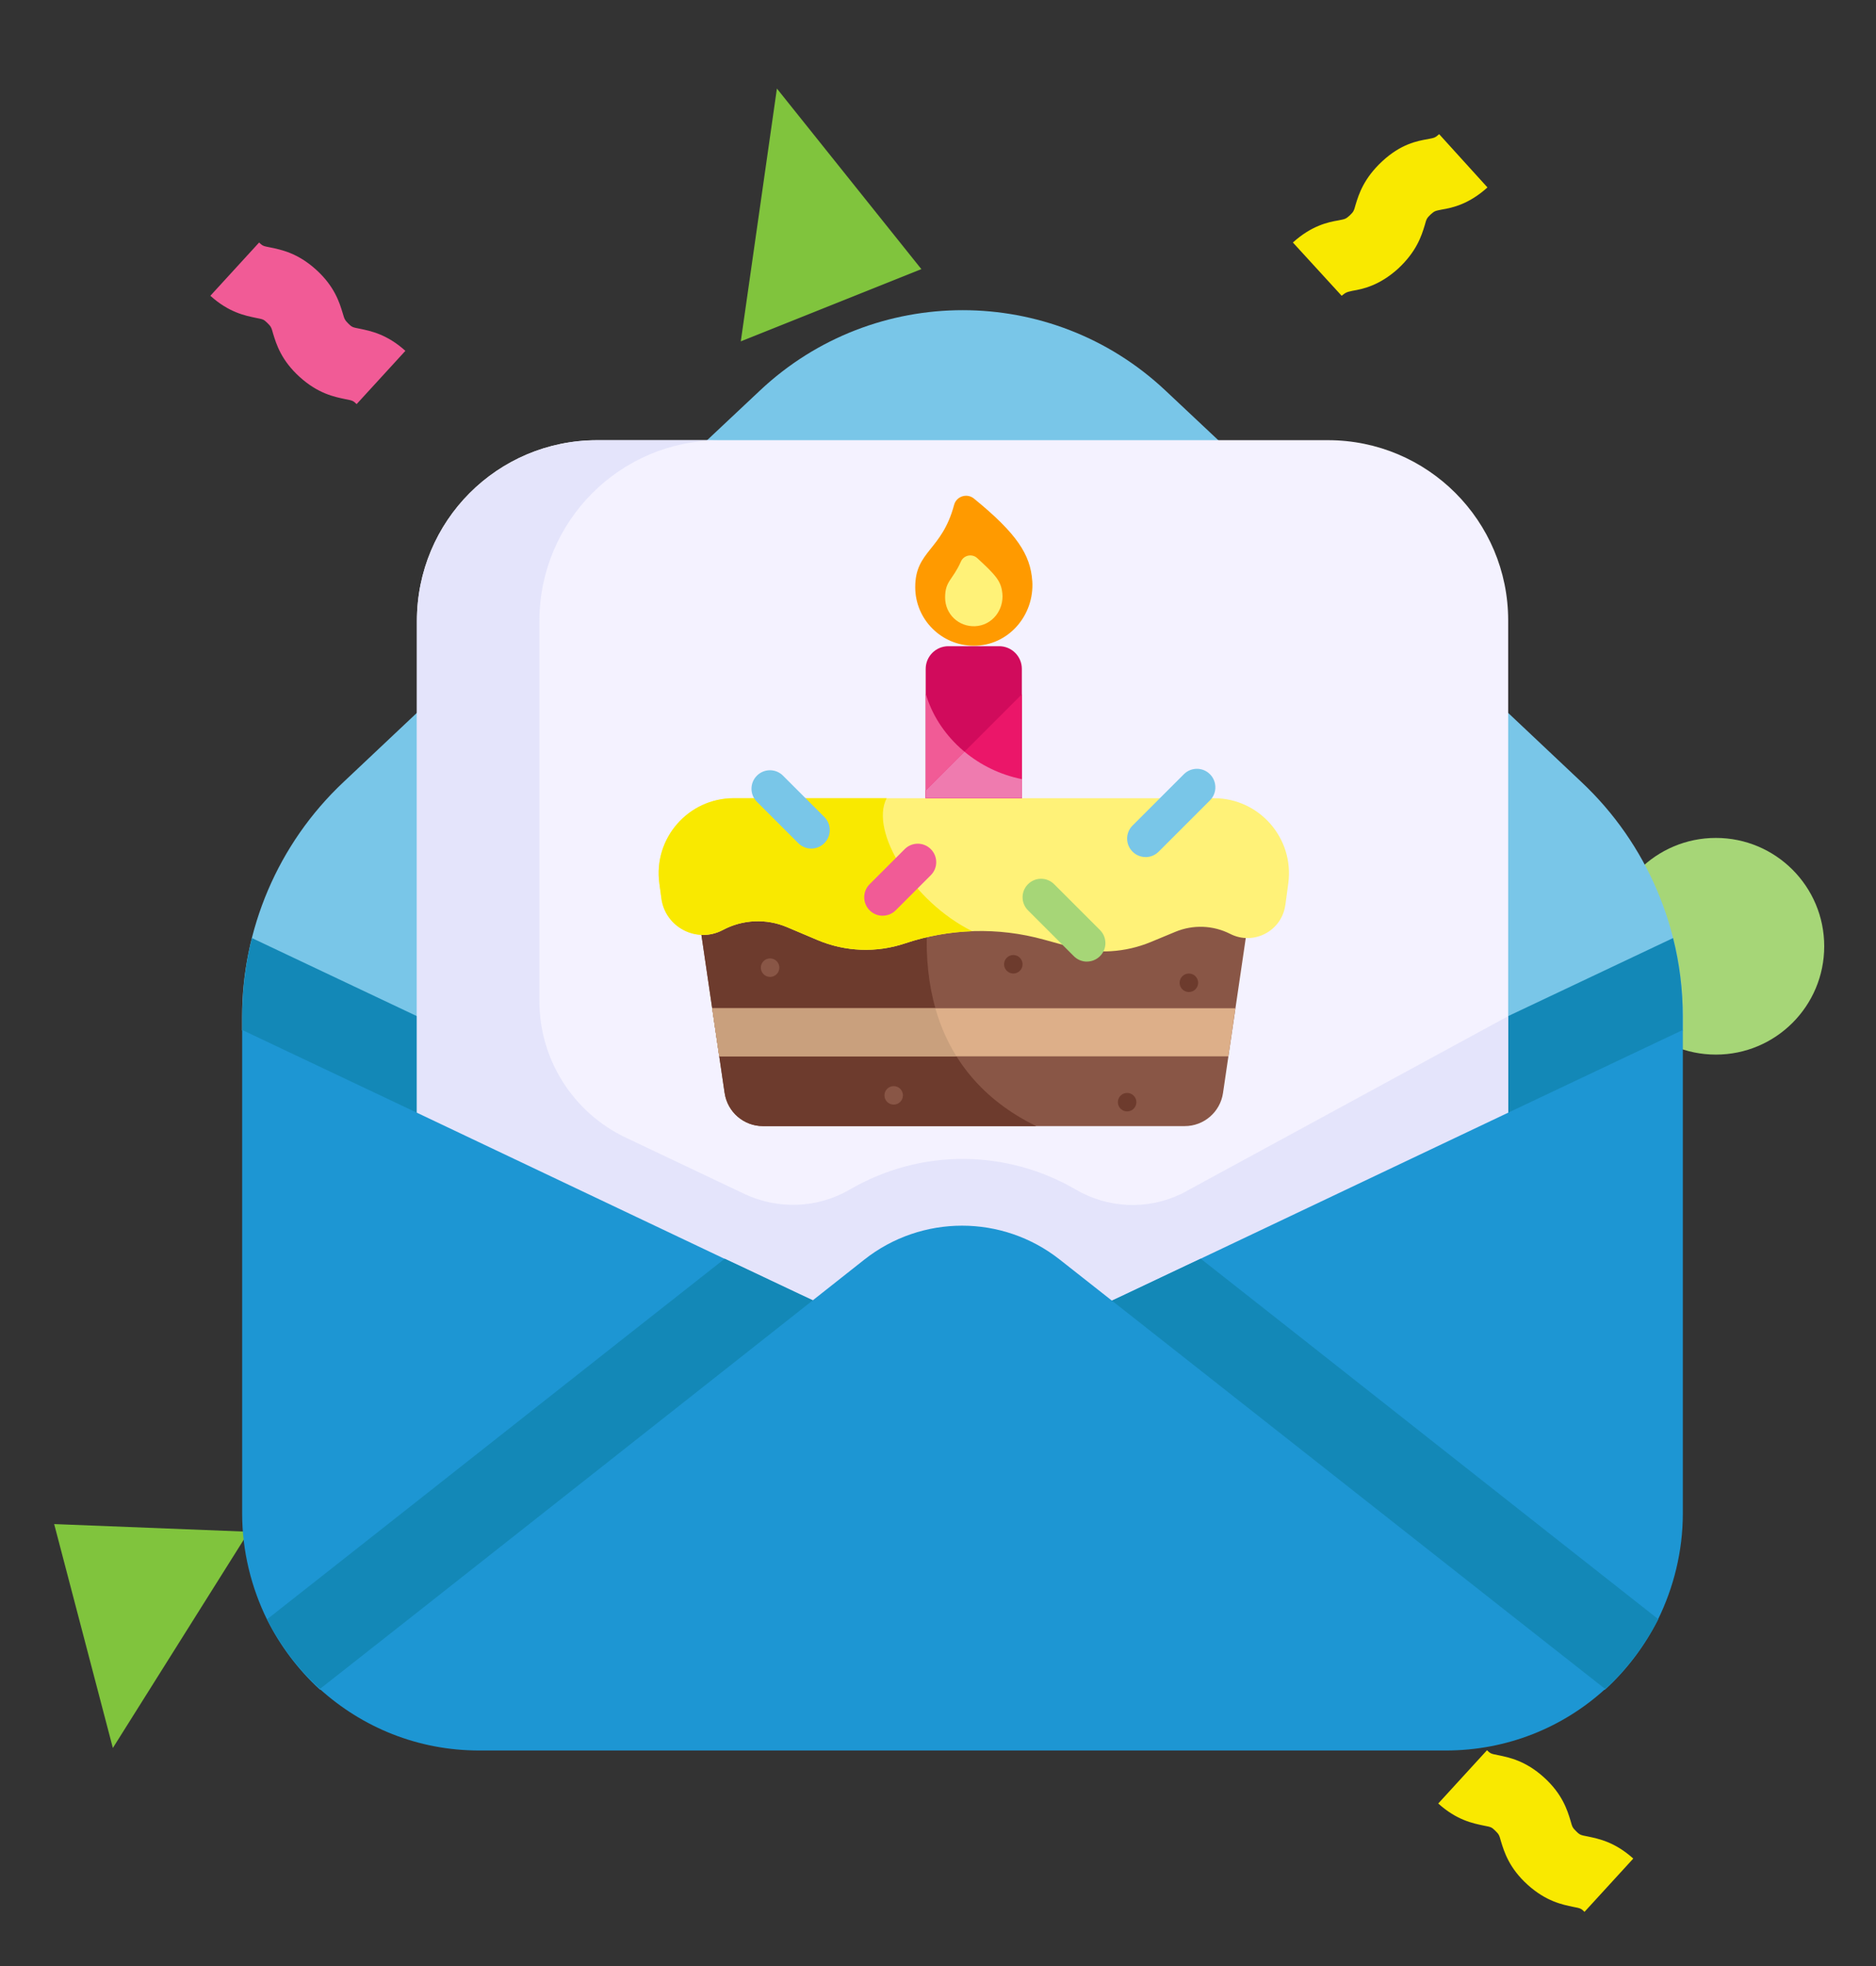 <?xml version="1.0" encoding="UTF-8"?>
<svg id="Invitation" xmlns="http://www.w3.org/2000/svg" viewBox="0 0 415.57 435.52">
  <rect x="0" y="0" width="415.57" height="435.52" fill="#333333" stroke="none"/>
  <defs>
    <style>
      .cls-1 {
        fill: #1388b7;
      }

      .cls-1, .cls-2, .cls-3, .cls-4, .cls-5, .cls-6, .cls-7, .cls-8, .cls-9, .cls-10, .cls-11, .cls-12, .cls-13, .cls-14, .cls-15, .cls-16, .cls-17, .cls-18 {
        stroke-width: 0px;
      }

      .cls-2 {
        fill: #1d96d3;
      }

      .cls-3 {
        fill: #ef7baf;
      }

      .cls-4 {
        fill: #f15b96;
      }

      .cls-5 {
        fill: #f4f2ff;
      }

      .cls-6 {
        fill: #fff278;
      }

      .cls-7 {
        fill: #e4e4fb;
      }

      .cls-8 {
        fill: #c9a07d;
      }

      .cls-9 {
        fill: #a6d677;
      }

      .cls-10 {
        fill: #f9e900;
      }

      .cls-11 {
        fill: #eb1669;
      }

      .cls-12 {
        fill: #80c43d;
      }

      .cls-13 {
        fill: #79c6e8;
      }

      .cls-14 {
        fill: #ff9a00;
      }

      .cls-15 {
        fill: #ddaf89;
      }

      .cls-16 {
        fill: #6d3b2d;
      }

      .cls-17 {
        fill: #d10b5c;
      }

      .cls-18 {
        fill: #895646;
      }
    </style>
  </defs>
  <g>
    <circle class="cls-9" cx="380.1" cy="209.62" r="24"/>
    <path class="cls-4" d="m225.5,247.52l-10.8-11.8c4.1-3.7,7.7-4.5,10.1-4.9,1.5-.3,1.6-.3,2.5-1.1.8-.8.9-.9,1.3-2.4.7-2.3,1.8-5.8,5.9-9.6s7.7-4.5,10.1-4.9c1.5-.3,1.6-.3,2.5-1.1l10.8,11.8c-4.1,3.7-7.7,4.5-10.1,4.9-1.5.3-1.6.3-2.5,1.1s-.9.9-1.3,2.4c-.7,2.3-1.8,5.8-5.9,9.6-4.1,3.7-7.7,4.5-10.1,4.9-1.5.3-1.7.4-2.5,1.1Z"/>
    <path class="cls-10" d="m297.2,65.52l-10.8-11.8c4.1-3.7,7.7-4.5,10.1-4.9,1.5-.3,1.6-.3,2.5-1.1.8-.8.9-.9,1.3-2.4.7-2.3,1.8-5.8,5.9-9.6s7.7-4.5,10.1-4.9c1.5-.3,1.6-.3,2.5-1.1l10.7,11.8c-4.1,3.7-7.7,4.5-10.1,4.9-1.5.3-1.6.3-2.5,1.1-.8.8-.9.9-1.3,2.4-.7,2.3-1.8,5.8-5.9,9.6-4.1,3.7-7.7,4.5-10.1,4.9-1.4.3-1.5.4-2.4,1.1Z"/>
    <path class="cls-4" d="m79,89.52c-.8-.8-1-.8-2.5-1.1-2.4-.5-6-1.2-10.1-4.9s-5.2-7.3-5.9-9.6c-.4-1.5-.5-1.6-1.3-2.4s-1-.8-2.5-1.1c-2.4-.5-6-1.2-10.1-4.9l10.8-11.8c.8.8,1,.8,2.5,1.1,2.4.5,6,1.2,10.1,4.9s5.2,7.3,5.9,9.6c.4,1.4.5,1.6,1.3,2.4s1,.8,2.5,1.1c2.4.5,6,1.2,10.1,4.9l-10.8,11.8Z"/>
    <path class="cls-10" d="m351,423.52c-.8-.8-1-.8-2.5-1.1-2.4-.5-6-1.2-10.1-4.9s-5.2-7.3-5.9-9.6c-.4-1.5-.5-1.6-1.3-2.4s-1-.8-2.5-1.1c-2.4-.5-6-1.2-10.1-4.9l10.8-11.8c.8.8,1,.8,2.5,1.1,2.4.5,6,1.2,10.1,4.9s5.2,7.3,5.9,9.6c.4,1.5.5,1.6,1.3,2.4s1,.8,2.5,1.1c2.4.5,6,1.2,10.1,4.9l-10.8,11.8Z"/>
    <path class="cls-12" d="m164.1,75.62l8-56,32,40-40,16Z"/>
    <path class="cls-12" d="m55.1,339.32l-30.1,47.9-13-49.6,43.1,1.7Z"/>
  </g>
  <g>
    <g>
      <path class="cls-13" d="m92.34,157.92l-16.18,15.26c-14.74,13.82-22.53,32.87-22.53,52.01v2.97l2.46,7.99c1.23,4.1,4.3,7.47,8.19,9.21l28.57,12.39c5.53,2.46,12.08,1.13,16.38-3.17v-113.34l-16.89,16.69Z"/>
      <path class="cls-1" d="m53.64,228.16l2.46,7.99c1.23,4.1,4.3,7.47,8.19,9.21l28.57,12.39c5.53,2.46,12.08,1.13,16.38-3.17v-20.78l-16.89-8.7-36.55-17.3c-2.66,10.65-2.05,18.63-2.15,20.37Z"/>
    </g>
    <g>
      <path class="cls-13" d="m334.08,157.92l16.18,15.26c14.74,13.82,22.53,32.87,22.53,52.01v2.97l-2.46,7.99c-1.23,4.1-4.3,7.47-8.19,9.21l-28.57,12.39c-5.53,2.46-12.08,1.13-16.38-3.17v-113.34l16.89,16.69Z"/>
      <path class="cls-1" d="m372.78,228.16l-2.46,7.99c-1.23,4.1-4.3,7.47-8.19,9.21l-28.57,12.39c-5.53,2.46-12.08,1.13-16.38-3.17v-20.78l16.89-8.7,36.55-17.3c1.43,5.63,2.15,11.47,2.15,17.41v2.97h0Z"/>
    </g>
    <path class="cls-13" d="m269.88,97.51l17,17.1h-147.44l17.2-17.1,11.77-11.06c25.19-23.65,64.5-23.65,89.69,0l11.77,11.06Z"/>
    <path class="cls-5" d="m294.15,97.51h-161.87c-22.12,0-39.93,17.92-39.93,40.03v121.84c10.44,4.91,76.99,36.55,87.75,41.67h66.24l87.75-41.67v-121.94c0-22.01-17.82-39.93-39.93-39.93Z"/>
    <path class="cls-7" d="m261.59,264.51c-7.47,3.58-16.18,3.17-23.34-1.02-15.15-8.81-34.09-9.21-49.96,0-7.17,4.2-15.87,4.51-23.34,1.02l-26.31-12.49c-11.67-5.53-19.15-17.3-19.15-30.2v-84.26c0-22.12,17.92-40.03,39.93-40.03h-27.13c-22.12,0-39.93,17.92-39.93,40.03v121.84c10.44,4.91,76.99,36.55,87.75,41.67h66.24l87.75-41.67v-34.3l-72.49,39.42Z"/>
    <g>
      <path class="cls-2" d="m180.09,288.16c-28.26-13.41-60.2-28.57-87.75-41.67h0l-38.7-18.33v107.1c0,8.4,2.05,16.48,5.53,23.55h0c2.87,5.73,6.86,11.06,11.67,15.46,7.78,2.35,16.18.72,22.42-4.4l87.75-71.47c3.48-2.87,2.97-8.19-.92-10.24Z"/>
      <path class="cls-1" d="m70.95,374.16c7.78,2.35,16.18.72,22.42-4.4l87.75-71.47c3.38-2.76,2.87-8.19-1.02-10.24-.1,0-19.45-9.21-19.56-9.21-26.83,21.09-75.05,59.18-101.36,79.86,2.97,5.94,6.96,11.16,11.77,15.46h0Z"/>
    </g>
    <g>
      <path class="cls-2" d="m246.33,288.16c28.26-13.41,60.2-28.57,87.75-41.67h0l38.7-18.33v107.1c0,8.4-2.05,16.48-5.53,23.55h0c-2.87,5.73-6.86,11.06-11.67,15.46-7.78,2.35-16.18.72-22.42-4.4l-87.75-71.47c-3.48-2.87-2.97-8.19.92-10.24Z"/>
      <path class="cls-1" d="m355.58,374.16c-7.78,2.35-16.18.72-22.42-4.4l-87.75-71.47c-3.38-2.76-2.87-8.19,1.02-10.24.1,0,19.45-9.21,19.56-9.21,26.83,21.09,75.05,59.18,101.36,79.86-3.07,5.94-7.06,11.16-11.77,15.46Z"/>
    </g>
    <path class="cls-2" d="m355.58,374.16c-9.32,8.5-21.71,13.62-35.32,13.62H106.17c-13.62,0-25.9-5.12-35.32-13.62,5.02-3.89,115.08-90.71,120.61-95.12,12.7-10.03,30.61-10.03,43.31,0,5.63,4.4,115.8,91.23,120.82,95.12h0Z"/>
    <g>
      <path class="cls-18" d="m160.52,242.13l-8.31-56.6h127.02l-8.31,56.6c-.62,4.21-4.23,7.33-8.48,7.33h-93.43c-4.25,0-7.86-3.12-8.48-7.33Z"/>
      <path class="cls-16" d="m152.21,185.53l8.31,56.6c.62,4.21,4.23,7.33,8.48,7.33h60.55c-23.68-11.55-28.7-35.83-20.79-63.92h-56.55Z"/>
      <path class="cls-15" d="m272.11,234l1.56-10.65h-115.91l1.56,10.65h112.79Z"/>
      <path class="cls-6" d="m284.73,200.5l.65-4.81c1.35-9.98-6.41-18.87-16.48-18.87h-106.36c-10.07,0-17.84,8.88-16.48,18.87l.45,3.34c.87,6.43,7.89,10.03,13.62,6.98,4.4-2.34,9.62-2.57,14.21-.63l6.76,2.86c6.15,2.6,13.04,2.87,19.37.74,9.94-3.34,20.64-3.63,30.74-.84l5.96,1.64c5.87,1.62,12.12,1.23,17.75-1.1l5.47-2.27c3.92-1.62,8.34-1.45,12.12.47,5.19,2.64,11.43-.63,12.21-6.4Z"/>
      <path class="cls-10" d="m162.54,176.82c-10.07,0-17.84,8.88-16.48,18.87l.45,3.34c.87,6.43,7.89,10.03,13.62,6.98,4.4-2.34,9.62-2.57,14.21-.62l6.76,2.86c6.15,2.6,13.04,2.86,19.37.74,4.84-1.63,9.86-2.52,14.91-2.7-13.17-6.51-22.78-22.12-18.97-29.47h-33.88Z"/>
      <path class="cls-17" d="m221.34,143.15h-11.25c-2.78,0-5.03,2.25-5.03,5.03v28.65h21.3v-28.65c0-2.78-2.25-5.03-5.03-5.03Z"/>
      <path class="cls-4" d="m226.37,172.6c-10.65-2.15-18.73-9.97-21.3-18.94v23.17h21.3v-4.22Z"/>
      <path class="cls-14" d="m228.66,128.68c-.39-5.81-3.41-10.49-12.92-18.24-1.54-1.25-3.88-.51-4.39,1.41-2.7,10.13-8.61,10.15-8.61,18.21,0,7.15,5.77,12.94,12.91,12.99,7.68.05,13.53-6.7,13.02-14.36Z"/>
      <path class="cls-6" d="m222.03,131.38c-.27-2.62-1.41-3.94-5.55-7.74-1.15-1.05-2.99-.67-3.62.76-1.87,4.19-3.5,4.26-3.5,7.96s3.01,6.52,6.65,6.36c3.76-.17,6.42-3.58,6.03-7.33Z"/>
      <path class="cls-11" d="m226.37,153.8l-21.3,21.3v1.72h21.3v-23.02Z"/>
      <path class="cls-3" d="m226.37,172.6c-4.87-.98-9.21-3.15-12.72-6.08l-8.58,8.58v1.72h21.3v-4.22Z"/>
      <path class="cls-13" d="m253.77,189.86c-1.05,0-2.09-.4-2.89-1.2-1.6-1.6-1.6-4.19,0-5.78l11.37-11.37c1.6-1.6,4.19-1.6,5.78,0s1.6,4.19,0,5.79l-11.37,11.37c-.8.8-1.85,1.2-2.89,1.2Z"/>
      <path class="cls-13" d="m179.72,187.98c-1.05,0-2.09-.4-2.89-1.2l-9.16-9.16c-1.6-1.6-1.6-4.19,0-5.79s4.19-1.6,5.78,0l9.16,9.16c1.6,1.6,1.6,4.19,0,5.79-.8.8-1.85,1.2-2.89,1.2Z"/>
      <path class="cls-4" d="m195.53,202.86c-1.05,0-2.09-.4-2.89-1.2-1.6-1.6-1.6-4.19,0-5.79l7.77-7.77c1.6-1.6,4.19-1.6,5.78,0,1.6,1.6,1.6,4.19,0,5.78l-7.77,7.77c-.8.8-1.85,1.2-2.89,1.2Z"/>
      <path class="cls-9" d="m240.77,213.02c-1.05,0-2.09-.4-2.89-1.2l-10.16-10.16c-1.6-1.6-1.6-4.19,0-5.79,1.6-1.6,4.19-1.6,5.79,0l10.16,10.16c1.6,1.6,1.6,4.19,0,5.78-.8.8-1.85,1.2-2.89,1.2Z"/>
      <path class="cls-8" d="m207.21,223.35h-49.45l1.56,10.65h52.55c-2.04-3.27-3.59-6.84-4.67-10.65Z"/>
      <path class="cls-18" d="m172.64,214.36c0,1.13-.92,2.05-2.05,2.05s-2.05-.92-2.05-2.05.92-2.05,2.05-2.05,2.05.92,2.05,2.05Z"/>
      <path class="cls-18" d="m200.02,242.65c0,1.13-.92,2.05-2.05,2.05s-2.05-.92-2.05-2.05.92-2.05,2.05-2.05,2.05.92,2.05,2.05Z"/>
      <g>
        <path class="cls-16" d="m226.52,213.61c0,1.13-.92,2.05-2.05,2.05s-2.05-.92-2.05-2.05.92-2.05,2.05-2.05,2.05.92,2.05,2.05Z"/>
        <path class="cls-16" d="m251.73,244.16c0,1.13-.92,2.05-2.05,2.05s-2.05-.92-2.05-2.05.92-2.05,2.05-2.05,2.05.92,2.05,2.05Z"/>
        <path class="cls-16" d="m265.41,217.71c0,1.13-.92,2.05-2.05,2.05s-2.05-.92-2.05-2.05.92-2.05,2.05-2.05,2.05.92,2.05,2.05Z"/>
      </g>
    </g>
  </g>
</svg>